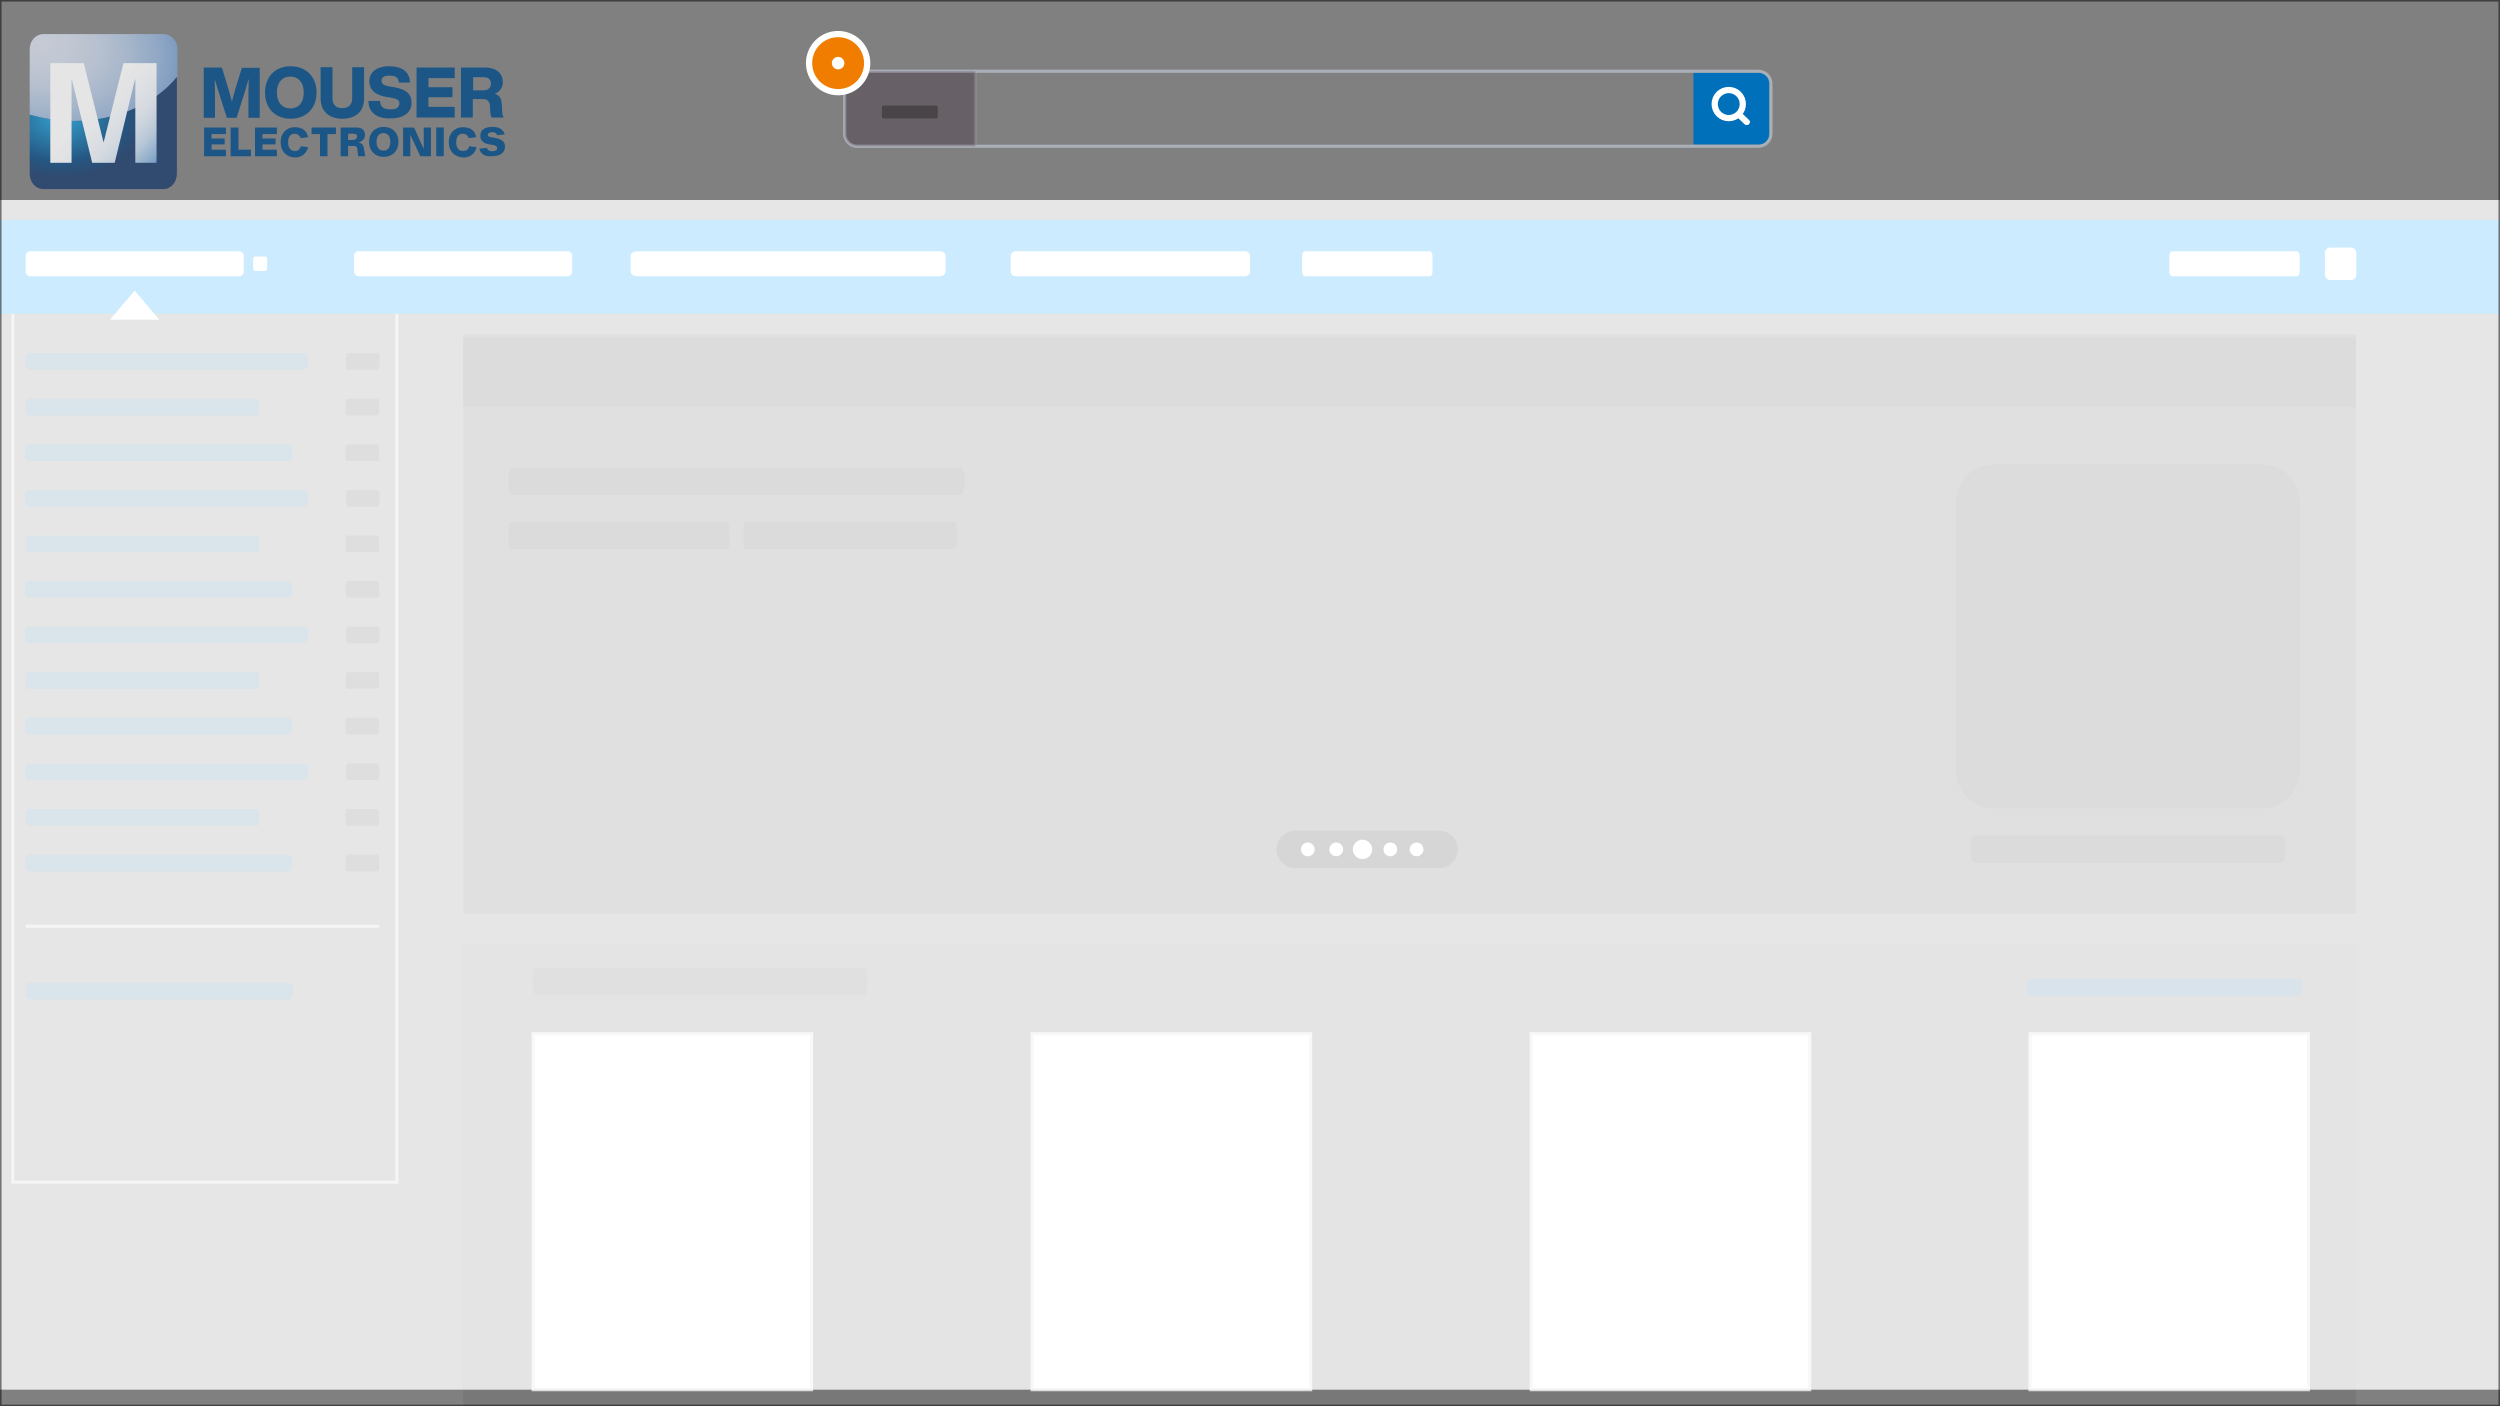 <?xml version="1.0" encoding="utf-8"?>
<!-- Generator: Adobe Illustrator 24.2.1, SVG Export Plug-In . SVG Version: 6.00 Build 0)  -->
<svg version="1.1" id="Layer_1" xmlns="http://www.w3.org/2000/svg" xmlns:xlink="http://www.w3.org/1999/xlink" x="0px" y="0px"
	 viewBox="0 0 800 450" style="enable-background:new 0 0 800 450;" xml:space="preserve">
<rect x="0" y="0" width="800" height="450" fill="#808080" stroke="none"/>
<style type="text/css">
	.st0{fill:none;stroke:#CCCCCC;stroke-miterlimit:10;}
	.st1{fill:#009AFE;}
	.st2{fill:#FFFFFF;}
	.st3{opacity:0.5;fill:#0070BB;enable-background:new    ;}
	.st4{opacity:0.5;fill:#333333;enable-background:new    ;}
	.st5{fill:none;}
	.st6{fill:#0070BB;}
	.st7{fill:none;stroke:#A9AFB7;stroke-miterlimit:10;}
	.st8{fill:none;stroke:#FFFFFF;stroke-width:2;stroke-miterlimit:10;}
	.st9{opacity:0.25;fill:#1F0018;stroke:#A9AFB7;stroke-miterlimit:10;enable-background:new    ;}
	.st10{opacity:0.29;enable-background:new    ;}
	.st11{opacity:0.36;fill:#333333;enable-background:new    ;}
	.st12{opacity:0.37;fill:#333333;enable-background:new    ;}
	.st13{fill:#333333;}
	.st14{opacity:0.1;fill:#333333;enable-background:new    ;}
	.st15{fill:#FFFFFF;stroke:#DDDDDD;stroke-miterlimit:10;}
	.st16{opacity:0.25;fill:#333333;enable-background:new    ;}
	.st17{opacity:0.8;fill:#FFFFFF;enable-background:new    ;}
	.st18{opacity:0.5;fill:none;stroke:#000000;stroke-miterlimit:10;enable-background:new    ;}
	.st19{opacity:0.79;}
	.st20{fill:url(#SVGID_1_);}
	.st21{fill:url(#SVGID_2_);}
	.st22{fill:url(#SVGID_3_);}
	.st23{fill:#004B88;}
	.st24{fill:#F07C00;stroke:#FFFFFF;stroke-width:2;stroke-miterlimit:10;}
</style>
<rect x="4.1" y="99.4" class="st0" width="122.9" height="278.9"/>
<rect x="-0.8" y="70.4" class="st1" width="800.8" height="30"/>
<path class="st2" d="M84.8,82.1h-3.1c-0.4,0-0.7,0.3-0.7,0.7V86c0,0.4,0.3,0.7,0.7,0.7h3.1c0.4,0,0.7-0.3,0.7-0.7v-3.3
	C85.5,82.4,85.2,82.1,84.8,82.1z"/>
<path class="st2" d="M76.6,80.4h-67c-0.8,0-1.4,0.7-1.4,1.5v5c0,0.8,0.7,1.5,1.4,1.5h67c0.8,0,1.4-0.7,1.4-1.5v-5
	C78,81.1,77.3,80.4,76.6,80.4z"/>
<path class="st3" d="M97.1,118.3H9.5c-0.7,0-1.4-0.7-1.4-1.5v-2.3c0-0.8,0.6-1.5,1.4-1.5h87.6c0.7,0,1.4,0.7,1.4,1.5v2.3
	C98.5,117.6,97.8,118.3,97.1,118.3z"/>
<path class="st4" d="M120.8,118.3h-9.5c-0.4,0-0.6-0.7-0.6-1.5v-2.3c0-0.8,0.3-1.5,0.6-1.5h9.5c0.4,0,0.6,0.7,0.6,1.5v2.3
	C121.4,117.6,121.1,118.3,120.8,118.3z"/>
<path class="st3" d="M82,132.9H9.3c-0.6,0-1.1-0.7-1.1-1.5v-2.3c0-0.8,0.5-1.5,1.1-1.5h72.6c0.6,0,1.1,0.7,1.1,1.5v2.3
	C83.1,132.2,82.6,132.9,82,132.9z"/>
<path class="st4" d="M120.7,132.9h-9.5c-0.4,0-0.6-0.7-0.6-1.5v-2.3c0-0.8,0.3-1.5,0.6-1.5h9.5c0.4,0,0.6,0.7,0.6,1.5v2.3
	C121.5,132.2,121.1,132.9,120.7,132.9z"/>
<path class="st3" d="M92.3,147.5H9.4c-0.7,0-1.3-0.7-1.3-1.5v-2.3c0-0.8,0.6-1.5,1.3-1.5h82.8c0.7,0,1.3,0.7,1.3,1.5v2.3
	C93.5,146.8,92.9,147.5,92.3,147.5z"/>
<path class="st4" d="M120.8,147.5h-9.6c-0.4,0-0.6-0.7-0.6-1.5v-2.3c0-0.8,0.3-1.5,0.6-1.5h9.5c0.4,0,0.6,0.7,0.6,1.5v2.3
	C121.5,146.8,121.2,147.5,120.8,147.5z"/>
<line class="st5" x1="751.9" y1="193" x2="663.4" y2="221.9"/>
<path class="st6" d="M564.2,46.3h-22.3V23.2h22.3c1.1,0,2,0.9,2,2v19.1C566.2,45.4,565.3,46.3,564.2,46.3z"/>
<path class="st7" d="M562.7,46.8H274.3c-2.2,0-4-1.8-4-4v-16c0-2.2,1.8-4,4-4h288.4c2.2,0,4,1.8,4,4v16
	C566.7,45,564.9,46.8,562.7,46.8z"/>
<g>
	<circle class="st8" cx="553.2" cy="33.3" r="4.5"/>
	<path class="st2" d="M558.3,39.8l-2.5-2.4c-0.4-0.3-0.4-0.9,0-1.3l0.1-0.1c0.3-0.4,0.9-0.4,1.3,0l2.5,2.4c0.4,0.3,0.4,0.9,0,1.3
		l-0.1,0.1C559.3,40.1,558.7,40.1,558.3,39.8z"/>
</g>
<path class="st9" d="M312.1,46.8h-37.8c-2.2,0-4-1.8-4-4v-16c0-2.2,1.8-4,4-4h37.8V46.8z"/>
<path class="st10" d="M299.7,33.8h-17.1c-0.2,0-0.4,0.3-0.4,0.8v2.5c0,0.4,0.2,0.8,0.4,0.8h17.1c0.2,0,0.4-0.3,0.4-0.8v-2.5
	C300.1,34.2,299.9,33.8,299.7,33.8z"/>
<polygon class="st2" points="43.1,93 35.2,102.3 51,102.3 "/>
<path class="st3" d="M97.1,162.1H9.5c-0.7,0-1.4-0.7-1.4-1.5v-2.3c0-0.8,0.6-1.5,1.4-1.5h87.6c0.7,0,1.4,0.7,1.4,1.5v2.3
	C98.5,161.4,97.8,162.1,97.1,162.1z"/>
<path class="st4" d="M120.8,162.1h-9.5c-0.4,0-0.6-0.7-0.6-1.5v-2.3c0-0.8,0.3-1.5,0.6-1.5h9.5c0.4,0,0.6,0.7,0.6,1.5v2.3
	C121.4,161.4,121.1,162.1,120.8,162.1z"/>
<path class="st3" d="M82,176.7H9.3c-0.6,0-1.1-0.7-1.1-1.5v-2.3c0-0.8,0.5-1.5,1.1-1.5h72.6c0.6,0,1.1,0.7,1.1,1.5v2.3
	C83.1,176,82.6,176.7,82,176.7z"/>
<path class="st4" d="M120.7,176.7h-9.5c-0.4,0-0.6-0.7-0.6-1.5v-2.3c0-0.8,0.3-1.5,0.6-1.5h9.5c0.4,0,0.6,0.7,0.6,1.5v2.3
	C121.5,176,121.1,176.7,120.7,176.7z"/>
<path class="st3" d="M92.3,191.2H9.4c-0.7,0-1.3-0.7-1.3-1.5v-2.3c0-0.8,0.6-1.5,1.3-1.5h82.8c0.7,0,1.3,0.7,1.3,1.5v2.3
	C93.5,190.5,92.9,191.2,92.3,191.2z"/>
<path class="st4" d="M120.8,191.2h-9.6c-0.4,0-0.6-0.7-0.6-1.5v-2.3c0-0.8,0.3-1.5,0.6-1.5h9.5c0.4,0,0.6,0.7,0.6,1.5v2.3
	C121.5,190.5,121.2,191.2,120.8,191.2z"/>
<path class="st3" d="M97.1,205.8H9.5c-0.7,0-1.4-0.7-1.4-1.5V202c0-0.8,0.6-1.5,1.4-1.5h87.6c0.7,0,1.4,0.7,1.4,1.5v2.3
	C98.5,205.1,97.8,205.8,97.1,205.8z"/>
<path class="st4" d="M120.8,205.8h-9.5c-0.4,0-0.6-0.7-0.6-1.5V202c0-0.8,0.3-1.5,0.6-1.5h9.5c0.4,0,0.6,0.7,0.6,1.5v2.3
	C121.4,205.1,121.1,205.8,120.8,205.8z"/>
<path class="st3" d="M82,220.4H9.3c-0.6,0-1.1-0.7-1.1-1.5v-2.3c0-0.8,0.5-1.5,1.1-1.5h72.6c0.6,0,1.1,0.7,1.1,1.5v2.3
	C83.1,219.7,82.6,220.4,82,220.4z"/>
<path class="st4" d="M120.7,220.4h-9.5c-0.4,0-0.6-0.7-0.6-1.5v-2.3c0-0.8,0.3-1.5,0.6-1.5h9.5c0.4,0,0.6,0.7,0.6,1.5v2.3
	C121.5,219.7,121.1,220.4,120.7,220.4z"/>
<path class="st3" d="M92.3,235H9.4c-0.7,0-1.3-0.7-1.3-1.5v-2.3c0-0.8,0.6-1.5,1.3-1.5h82.8c0.7,0,1.3,0.7,1.3,1.5v2.3
	C93.5,234.3,92.9,235,92.3,235z"/>
<path class="st4" d="M120.8,235h-9.6c-0.4,0-0.6-0.7-0.6-1.5v-2.3c0-0.8,0.3-1.5,0.6-1.5h9.5c0.4,0,0.6,0.7,0.6,1.5v2.3
	C121.5,234.3,121.2,235,120.8,235z"/>
<path class="st3" d="M97.1,249.6H9.5c-0.7,0-1.4-0.7-1.4-1.5v-2.3c0-0.8,0.6-1.5,1.4-1.5h87.6c0.7,0,1.4,0.7,1.4,1.5v2.3
	C98.5,248.9,97.8,249.6,97.1,249.6z"/>
<path class="st4" d="M120.8,249.6h-9.5c-0.4,0-0.6-0.7-0.6-1.5v-2.3c0-0.8,0.3-1.5,0.6-1.5h9.5c0.4,0,0.6,0.7,0.6,1.5v2.3
	C121.4,248.9,121.1,249.6,120.8,249.6z"/>
<path class="st3" d="M82,264.2H9.3c-0.6,0-1.1-0.7-1.1-1.5v-2.3c0-0.8,0.5-1.5,1.1-1.5h72.6c0.6,0,1.1,0.7,1.1,1.5v2.3
	C83.1,263.5,82.6,264.2,82,264.2z"/>
<path class="st4" d="M120.7,264.2h-9.5c-0.4,0-0.6-0.7-0.6-1.5v-2.3c0-0.8,0.3-1.5,0.6-1.5h9.5c0.4,0,0.6,0.7,0.6,1.5v2.3
	C121.5,263.5,121.1,264.2,120.7,264.2z"/>
<path class="st3" d="M92.3,278.8H9.4c-0.7,0-1.3-0.7-1.3-1.5V275c0-0.8,0.6-1.5,1.3-1.5h82.8c0.7,0,1.3,0.7,1.3,1.5v2.3
	C93.5,278.1,92.9,278.8,92.3,278.8z"/>
<path class="st4" d="M120.8,278.8h-9.6c-0.4,0-0.6-0.7-0.6-1.5V275c0-0.8,0.3-1.5,0.6-1.5h9.5c0.4,0,0.6,0.7,0.6,1.5v2.3
	C121.5,278.1,121.2,278.8,120.8,278.8z"/>
<path class="st2" d="M181.7,80.4h-67c-0.8,0-1.4,0.7-1.4,1.5v5c0,0.8,0.7,1.5,1.4,1.5h67c0.8,0,1.4-0.7,1.4-1.5v-5
	C183.1,81.1,182.5,80.4,181.7,80.4z"/>
<path class="st2" d="M300.6,80.4h-96.8c-1.1,0-2,0.7-2,1.5v5c0,0.8,1,1.5,2,1.5h96.8c1.1,0,2-0.7,2-1.5v-5
	C302.7,81.1,301.7,80.4,300.6,80.4z"/>
<path class="st2" d="M398.4,80.4H325c-0.8,0-1.6,0.7-1.6,1.5v5c0,0.8,0.7,1.5,1.6,1.5h73.4c0.8,0,1.6-0.7,1.6-1.5v-5
	C400,81.1,399.3,80.4,398.4,80.4z"/>
<path class="st2" d="M457.6,80.4h-40.1c-0.5,0-0.8,0.7-0.8,1.5v5c0,0.8,0.4,1.5,0.8,1.5h40.1c0.5,0,0.8-0.7,0.8-1.5v-5
	C458.4,81.1,458,80.4,457.6,80.4z"/>
<path class="st2" d="M735.1,80.4H695c-0.5,0-0.8,0.7-0.8,1.5v5c0,0.8,0.4,1.5,0.8,1.5h40.1c0.5,0,0.8-0.7,0.8-1.5v-5
	C735.9,81.1,735.5,80.4,735.1,80.4z"/>
<path class="st2" d="M752.4,79.2h-6.8c-0.8,0-1.6,0.7-1.6,1.6V88c0,0.8,0.7,1.6,1.6,1.6h6.8c0.8,0,1.6-0.7,1.6-1.6v-7.3
	C753.9,79.9,753.2,79.2,752.4,79.2z"/>
<rect x="148.2" y="107" class="st11" width="605.7" height="185.3"/>
<rect x="148.2" y="107.9" class="st11" width="605.7" height="22.4"/>
<path class="st4" d="M307.2,158.4h-143c-0.8,0-1.5-1.4-1.5-3v-2.8c0-1.6,0.7-3,1.5-3h143c0.8,0,1.5,1.4,1.5,3v2.8
	C308.7,157,308,158.4,307.2,158.4z"/>
<path class="st4" d="M232.7,175.7h-69.3c-0.4,0-0.7-1.4-0.7-3V170c0-1.6,0.3-3,0.7-3h69.3c0.4,0,0.7,1.4,0.7,3v2.8
	C233.5,174.3,233.1,175.7,232.7,175.7z"/>
<path class="st4" d="M305.5,175.7h-66.9c-0.4,0-0.7-1.4-0.7-3V170c0-1.6,0.3-3,0.7-3h66.9c0.4,0,0.7,1.4,0.7,3v2.8
	C306.2,174.3,305.9,175.7,305.5,175.7z"/>
<path class="st12" d="M724,258.7h-86.1c-6.6,0-12-5.4-12-12v-86.1c0-6.6,5.4-12,12-12H724c6.6,0,12,5.4,12,12v86.1
	C736,253.3,730.6,258.7,724,258.7z"/>
<path class="st4" d="M730.2,276.1h-98.5c-0.6,0-1-1.4-1-3v-2.8c0-1.6,0.5-3,1-3h98.5c0.6,0,1,1.4,1,3v2.8
	C731.2,274.7,730.7,276.1,730.2,276.1z"/>
<g>
	<path class="st13" d="M460.5,277.8h-46c-3.3,0-6-2.7-6-6l0,0c0-3.3,2.7-6,6-6h46c3.3,0,6,2.7,6,6l0,0
		C466.5,275.1,463.8,277.8,460.5,277.8z"/>
	<circle class="st2" cx="418.5" cy="271.8" r="2.2"/>
	<circle class="st2" cx="427.6" cy="271.8" r="2.2"/>
	<circle class="st2" cx="436" cy="271.8" r="3.1"/>
	<circle class="st2" cx="444.9" cy="271.8" r="2.2"/>
	<circle class="st2" cx="453.3" cy="271.8" r="2.2"/>
</g>
<rect x="148.2" y="301.8" class="st14" width="605.7" height="148.2"/>
<rect x="170.6" y="330.8" class="st15" width="89.1" height="113.9"/>
<rect x="330.3" y="330.8" class="st15" width="89.1" height="113.9"/>
<rect x="490" y="330.8" class="st15" width="89.1" height="113.9"/>
<rect x="649.6" y="330.8" class="st15" width="89.1" height="113.9"/>
<path class="st16" d="M276.5,318.5H171.6c-0.6,0-1.1-1.4-1.1-3v-2.8c0-1.6,0.5-3,1.1-3h104.8c0.6,0,1.1,1.4,1.1,3v2.8
	C277.6,317.1,277.1,318.5,276.5,318.5z"/>
<path class="st3" d="M735.5,318.5h-85.7c-0.7,0-1.3-0.7-1.3-1.5v-2.3c0-0.8,0.6-1.5,1.3-1.5h85.7c0.7,0,1.3,0.7,1.3,1.5v2.3
	C736.8,317.8,736.2,318.5,735.5,318.5z"/>
<line class="st0" x1="8.2" y1="296.4" x2="121.4" y2="296.4"/>
<path class="st3" d="M92.4,319.8H9.6c-0.7,0-1.3-0.7-1.3-1.5V316c0-0.8,0.6-1.5,1.3-1.5h82.8c0.7,0,1.3,0.7,1.3,1.5v2.3
	C93.6,319.1,93,319.8,92.4,319.8z"/>
<rect y="64" class="st17" width="800" height="380.7"/>
<rect class="st18" width="800" height="450"/>
<g id="Layer_2_1_" class="st19">
	<g id="Layer_1-2">
		
			<radialGradient id="SVGID_1_" cx="-183.262" cy="188.5" r="59.399" gradientTransform="matrix(0.83 0.18 0.13 -0.58 140.55 156.12)" gradientUnits="userSpaceOnUse">
			<stop  offset="0" style="stop-color:#D6DDE9"/>
			<stop  offset="0.18" style="stop-color:#D2D9E8"/>
			<stop  offset="0.37" style="stop-color:#C5D1E4"/>
			<stop  offset="0.57" style="stop-color:#AFC3DD"/>
			<stop  offset="0.77" style="stop-color:#93B0D6"/>
			<stop  offset="0.91" style="stop-color:#779FCE"/>
			<stop  offset="1" style="stop-color:#9FC9EB"/>
		</radialGradient>
		<path class="st20" d="M56.8,24.7v-8.9c0-2.7-2-4.9-4.4-4.9H13.9c-2.5,0-4.4,2.2-4.4,4.9v20.9c4.6,1.3,9.4,2,14.1,2
			C37.6,38.7,49.9,33,56.8,24.7z"/>
		
			<radialGradient id="SVGID_2_" cx="-211.601" cy="146.936" r="40.078" gradientTransform="matrix(0.85 -3.560461e-03 -2.555154e-03 -0.61 199.667 126.29)" gradientUnits="userSpaceOnUse">
			<stop  offset="0" style="stop-color:#2BACE2"/>
			<stop  offset="4.000000e-02" style="stop-color:#20A2DC"/>
			<stop  offset="0.58" style="stop-color:#0C4C83"/>
			<stop  offset="0.8" style="stop-color:#1C3B6A"/>
		</radialGradient>
		<path class="st21" d="M23.6,38.7c-4.8,0-9.5-0.7-14.1-2v18.9c0,2.7,1.9,4.9,4.4,4.9h38.4c2.4,0,4.3-2.2,4.3-4.9v-31
			C49.9,33,37.6,38.7,23.6,38.7z"/>
		
			<linearGradient id="SVGID_3_" gradientUnits="userSpaceOnUse" x1="16.154" y1="63.857" x2="50.427" y2="31.484" gradientTransform="matrix(1 0 0 -1 0 84)">
			<stop  offset="0" style="stop-color:#FFFFFF"/>
			<stop  offset="0.41" style="stop-color:#FFFFFF"/>
			<stop  offset="0.56" style="stop-color:#F6F9FD"/>
			<stop  offset="0.67" style="stop-color:#ECF2FA"/>
			<stop  offset="0.75" style="stop-color:#DBE6F4"/>
			<stop  offset="0.83" style="stop-color:#C5D9ED"/>
			<stop  offset="0.89" style="stop-color:#A8C6E4"/>
			<stop  offset="0.95" style="stop-color:#8AB2DC"/>
			<stop  offset="1" style="stop-color:#679AD1"/>
		</linearGradient>
		<path class="st22" d="M50.1,52.1h-6.8V25.4h-0.1l-6.5,26.7h-7.2L23,25.4h-0.1v26.7h-6.8V20.2h10.7l6.3,25.2h0.1l6.3-25.2h10.6
			V52.1L50.1,52.1z"/>
		<path class="st23" d="M83.1,21.6v16.1h-3.6V33c0-2.6,0-5,0.1-7.8c-0.4,1.2-0.7,2.3-1.1,3.7l-2.8,8.8h-3.1l-2.8-8.8
			c-0.4-1.4-0.7-2.4-1.1-3.6c0.1,2.8,0.1,5.2,0.1,7.7v4.7h-3.6V21.6H71l2.1,6.9c0.4,1.3,0.8,2.7,1.1,4c0.4-1.3,0.7-2.8,1.1-4
			l2.1-6.8h5.7V21.6z"/>
		<path class="st23" d="M84.8,29.6c0-5.1,3.3-8.4,8.2-8.4c4.9,0,8.3,3.3,8.3,8.4S97.9,38,93,38S84.8,34.7,84.8,29.6z M97.2,29.6
			c0-3.2-1.7-5.1-4.3-5.1c-2.6,0-4.3,1.9-4.3,5.1s1.7,5.1,4.3,5.1C95.6,34.7,97.2,32.8,97.2,29.6z"/>
		<path class="st23" d="M102.6,31.5v-10h3.8v10c0,2.1,1.2,3.1,3.1,3.1s3.2-1,3.2-3.1v-10h3.8v10c0,4.3-2.8,6.5-7,6.5
			C105.5,38,102.6,35.8,102.6,31.5z"/>
		<path class="st23" d="M117.9,32.3h3.7c0.1,2.2,1.5,2.7,3.5,2.7c1.8,0,2.7-0.7,2.7-1.9c0-1.1-0.7-1.5-2.9-1.9l-1.3-0.2
			c-3.4-0.6-5.4-2.1-5.4-5c0-2.7,2.1-4.8,6.3-4.8c4.3,0,6.6,1.9,6.7,5.2h-3.6c-0.1-1.5-0.9-2.2-3-2.2c-1.7,0-2.5,0.6-2.5,1.6
			c0,1.1,0.7,1.6,2.7,1.9l1.3,0.2c3.9,0.7,5.6,2.2,5.6,4.9c0,3.4-2.7,5.1-6.8,5.1C120.4,38,117.9,35.8,117.9,32.3z"/>
		<path class="st23" d="M137.1,25v2.9h7.7v3.2h-7.7v3.1h8.4v3.4h-12.2v-16h12.2V25C145.6,25,137.1,25,137.1,25z"/>
		<path class="st23" d="M161.2,37.6h-3.9c-0.2-0.5-0.4-1.1-0.4-1.7l-0.1-1.8c-0.1-1.9-0.9-2.4-2.4-2.4h-3.1v5.9h-3.8v-16h7.6
			c4,0,5.8,2.1,5.8,4.6c0.1,1.7-1,3.3-2.6,3.8c1.9,0.6,2.2,1.9,2.3,3.6l0.1,2.2C160.7,36.5,160.9,37.1,161.2,37.6z M154.7,28.9
			c1.4,0,2.4-0.7,2.4-2.1s-0.8-2.1-2.4-2.1h-3.3v4.2C151.4,28.9,154.7,28.9,154.7,28.9z"/>
		<path class="st23" d="M67.7,42.9v1.4h4.2v1.9h-4.2v1.7h4.6V50h-7v-9.2h7v2.1C72.3,42.9,67.7,42.9,67.7,42.9z"/>
		<path class="st23" d="M80.3,47.9V50h-6.5v-9.2h2.5v7.1C76.3,47.9,80.3,47.9,80.3,47.9z"/>
		<path class="st23" d="M84,42.9v1.4h4.2v1.9H84v1.7h4.6V50h-7v-9.2h7v2.1C88.6,42.9,84,42.9,84,42.9z"/>
		<path class="st23" d="M89.8,45.5c0-2.9,1.9-4.8,4.5-4.8c2.4,0,3.9,1.1,4.3,3.2l-2.4,0.3c-0.2-0.8-1-1.4-1.9-1.4
			c-1.4,0-2.1,1-2.1,2.7s0.7,2.8,2.1,2.8c1,0.1,1.8-0.6,1.9-1.5l2.4,0.3c-0.5,2.1-2.3,3.4-4.4,3.3C91.6,50.2,89.8,48.4,89.8,45.5z"
			/>
		<path class="st23" d="M107.5,42.9h-2.7V50h-2.4v-7.1h-2.7v-2.1h7.8L107.5,42.9z"/>
		<path class="st23" d="M116.9,50h-2.3l-0.2-2c-0.1-1.1-0.4-1.3-1.4-1.3h-1.6V50H109v-9.2h5.1c1.7,0,2.7,0.9,2.7,2.4
			c0,1.2-0.8,2-2.1,2.4c0.9,0.1,1.6,0.8,1.7,1.7L116.9,50z M114.3,43.7c0-0.6-0.4-0.9-1.3-0.9h-1.6v2h1.3
			C113.7,44.8,114.2,44.4,114.3,43.7L114.3,43.7z"/>
		<path class="st23" d="M118.1,45.4c0-2.9,1.9-4.8,4.7-4.8s4.7,1.9,4.7,4.8c0,2.9-1.9,4.8-4.7,4.8S118.1,48.3,118.1,45.4z
			 M124.9,45.4c0-1.9-0.9-2.8-2.2-2.8s-2.2,0.8-2.2,2.8c0,1.9,0.9,2.8,2.2,2.8S124.9,47.3,124.9,45.4z"/>
		<path class="st23" d="M137.9,40.8V50h-3.4l-3.2-6.9V50H129v-9.2h3.5l3.1,6.9v-6.9H137.9z"/>
		<path class="st23" d="M139.6,40.8h2.4V50h-2.4V40.8z"/>
		<path class="st23" d="M143.6,45.5c0-2.9,1.9-4.8,4.5-4.8c2.4,0,3.9,1.1,4.3,3.2l-2.4,0.3c-0.2-0.8-1-1.4-1.9-1.4
			c-1.4,0-2.1,1-2.1,2.7s0.7,2.8,2.1,2.8c1,0.1,1.9-0.5,2-1.5l2.4,0.3c-0.4,2.1-2.3,3.4-4.3,3.3C145.4,50.2,143.6,48.4,143.6,45.5z"
			/>
		<path class="st23" d="M153.4,47.6l2.4-0.3c0.2,0.7,0.7,1.1,1.7,1.1s1.6-0.4,1.6-1c0-0.5-0.4-0.8-1.3-1l-1.3-0.2
			c-1.8-0.4-2.8-1.1-2.8-2.8c0-1.8,1.4-2.8,3.9-2.8c2.2,0,3.4,0.8,3.9,2.4l-2.4,0.3c-0.2-0.7-0.7-1-1.6-1c-0.8,0-1.4,0.3-1.4,0.8
			s0.3,0.7,1.1,0.8l1.1,0.2c2.2,0.4,3.3,1.2,3.3,2.8c0,2-1.6,3.1-4.2,3.1C155.2,50.2,153.8,49.3,153.4,47.6z"/>
	</g>
</g>
<g>
	<circle class="st24" cx="268.2" cy="20.2" r="9.3"/>
	<circle class="st2" cx="268.2" cy="20.2" r="2"/>
</g>
</svg>
